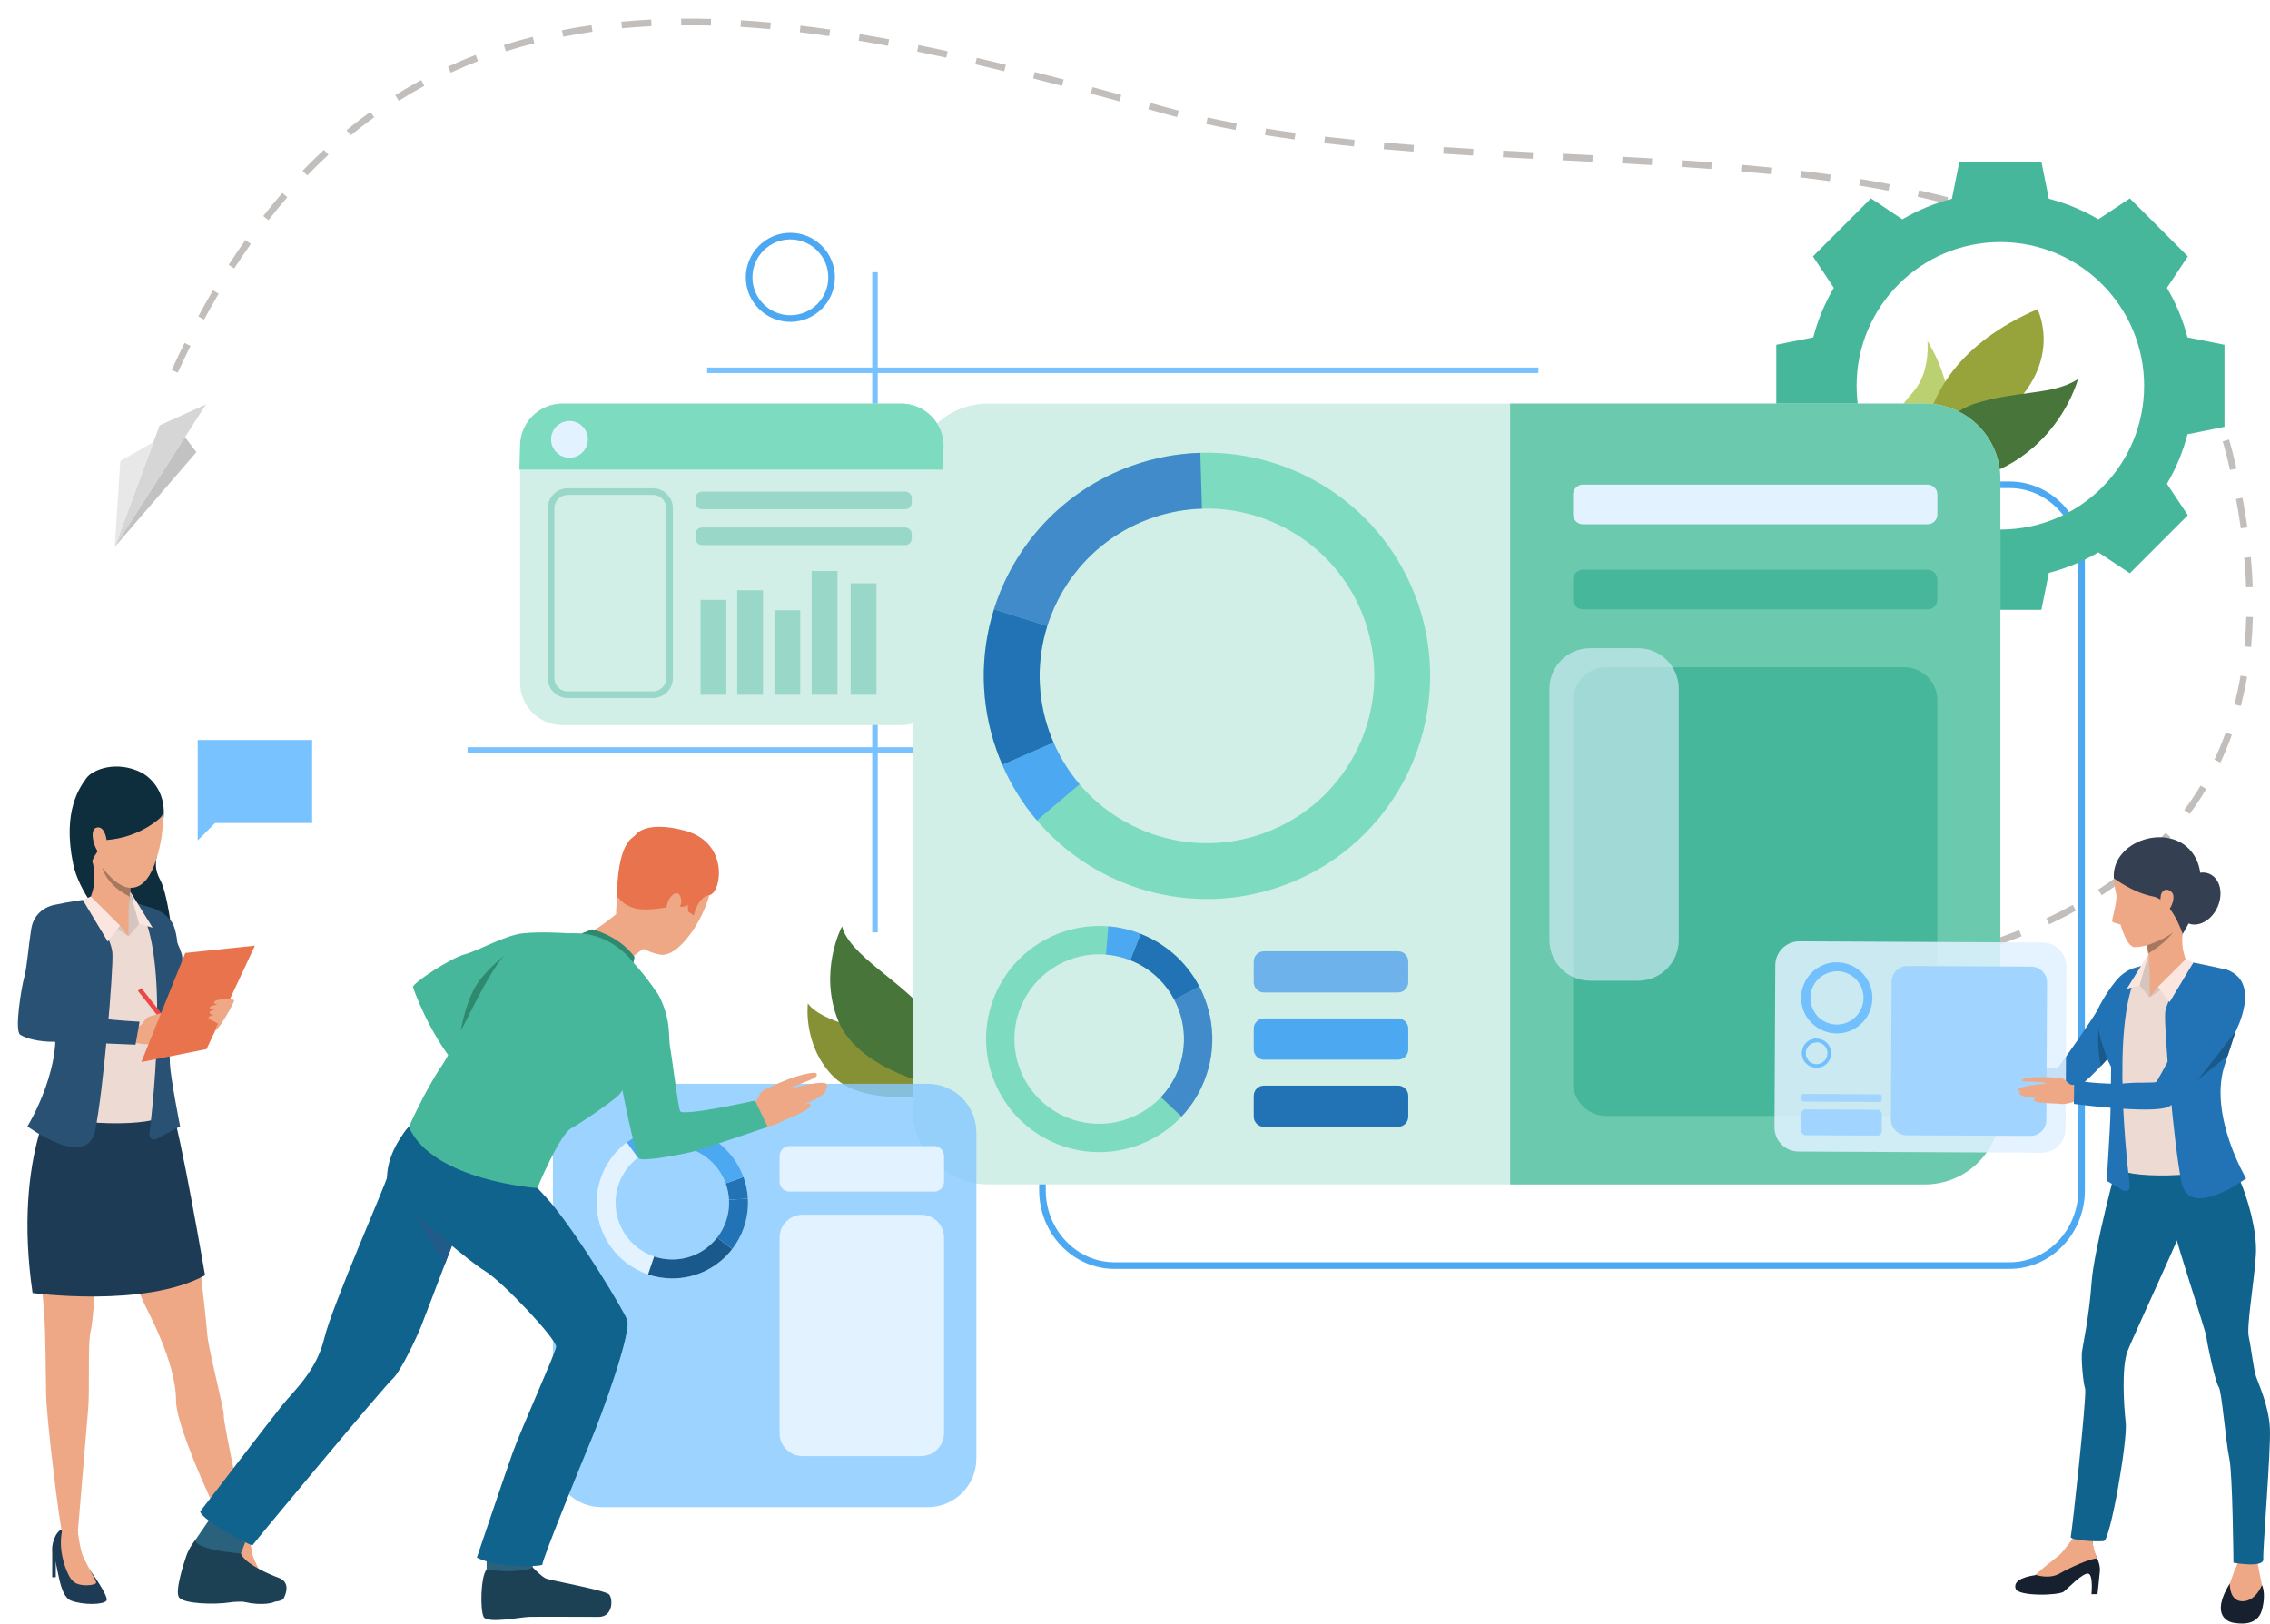 <?xml version="1.0" encoding="utf-8"?>
<!-- Generator: Adobe Illustrator 16.0.0, SVG Export Plug-In . SVG Version: 6.00 Build 0)  -->
<!DOCTYPE svg PUBLIC "-//W3C//DTD SVG 1.1//EN" "http://www.w3.org/Graphics/SVG/1.1/DTD/svg11.dtd">
<svg version="1.1" id="Слой_1" xmlns="http://www.w3.org/2000/svg" xmlns:xlink="http://www.w3.org/1999/xlink" x="0px" y="0px"
	 width="375.638px" height="268.733px" viewBox="0 0 375.638 268.733" enable-background="new 0 0 375.638 268.733"
	 xml:space="preserve">
<g>
	<g>
		<polygon fill="#78C2FF" points="51.654,122.491 32.716,122.491 32.716,136.218 32.716,139.109 35.607,136.218 51.654,136.218 		
			"/>
	</g>
	<g>
		<g>
			<g>
				<g>
					<path fill="#0E2D3D" d="M23.439,127.896c0,0,4.633,2.266,3.487,8.431c-1.146,6.165-1.652,6.996-0.371,9.404
						s2.793,12.685,1.64,14.633c-1.153,1.947-14.273-8.56-16.093-17.375c-1.819-8.815,1.153-12.736,2.204-14.196
						C15.357,127.332,19.349,125.82,23.439,127.896z"/>
				</g>
			</g>
		</g>
	</g>
	<g>
		<g>
			<path fill="#285173" d="M24.723,150.151c0,0,2.357,0.479,3.682,2.429c0.921,1.355,0.996,4.368,1.129,4.936
				s1.892,6.987,1.892,6.987l-4.912,3.292L24.723,150.151z"/>
		</g>
	</g>
	<g>
		<g>
			<path fill="#1D3B54" d="M42.871,259.934c0,0,3.206,4.315,2.766,4.999c-0.439,0.685-3.811,0.781-5.862,0
				c-2.052-0.781-2.101-5.839-3.029-8.012c-0.389-0.91,0.443-3.596,1.612-3.79c1.169-0.195,2.441,0.377,2.441,0.377
				S39.585,256.569,42.871,259.934z"/>
		</g>
	</g>
	<g>
		<g>
			<g>
				<path fill="#EEA886" d="M40.82,253.473c0,0,0.674,1.838,0.921,3.593c0.204,1.456,2.284,4.546,2.186,4.936
					c-0.098,0.392-2.736,0.745-3.811-0.262c-1.075-1.008-1.766-3.938-2.003-5.69c-0.221-1.633-0.499-2.439-0.499-2.439
					S39.793,252.399,40.82,253.473z"/>
			</g>
		</g>
	</g>
	<g>
		<g>
			<path fill="#1D3B54" d="M14.969,260.005c0,0,3.09,4.244,2.65,4.928c-0.439,0.685-3.811,0.781-5.862,0
				c-2.052-0.781-2.101-5.839-3.029-8.012c-0.389-0.91,0.443-3.596,1.612-3.79c1.169-0.195,2.541,0.418,2.541,0.418
				S11.684,256.641,14.969,260.005z"/>
		</g>
	</g>
	<g>
		<g>
			<g>
				<path fill="#EEA886" d="M12.88,253.549c0,0,0.244,2.004,0.635,3.42c0.391,1.418,2.491,4.643,2.394,5.032
					c-0.098,0.392-2.736,0.745-3.811-0.262c-1.075-1.008-1.905-3.926-2.003-5.69c-0.098-1.767,0.245-2.918,0.245-2.918
					S11.854,252.475,12.88,253.549z"/>
			</g>
		</g>
	</g>
	<g>
		<g>
			<g>
				<path fill="#EEA886" d="M28.321,183.293c0,0,2.751,12.796,3.382,16.018c0.632,3.223,2.401,18.826,2.59,21.479
					s2.871,12.651,2.744,13.599s3.975,19.983,3.975,19.983s-1.401,1.127-2.877,0.102c-0.759-0.527-8.998-17.821-8.998-22.56
					c0-6.549-4.843-15.098-5.468-16.563c-5.805-13.611-4.662-17.773-5.42-18.658c-0.758-0.884-0.824,0.547-1.266,2.505
					c-0.442,1.958-1.389,18.889-1.958,21.037s-0.127,9.413-0.443,13.077s-1.703,20.237-1.703,20.237s-1.074,1.684-2.581,0.044
					c-0.324-0.353-2.602-18.462-2.665-22.821c-0.063-4.358-0.13-10.37-0.252-12.256c-1.17-18.063-4.047-20.644,0.484-33.427
					C16.349,161.153,28.321,183.293,28.321,183.293z"/>
			</g>
		</g>
	</g>
	<g>
		<g>
			<path fill="#1D3B54" d="M9.849,179.717c0,0-7.836,10.968-4.462,34.298c0,0,18.587,2.528,28.545-2.925
				c0,0-4.118-24.055-5.61-27.797C26.83,179.549,9.849,179.717,9.849,179.717z"/>
		</g>
	</g>
	<g>
		<g>
			<polygon fill="#1D3B54" points="36.659,256.542 36.659,261.06 37.245,261.06 37.245,257.568 			"/>
		</g>
	</g>
	<g>
		<g>
			<polygon fill="#1D3B54" points="8.642,256.542 8.642,261.06 9.228,261.06 9.228,257.568 			"/>
		</g>
	</g>
	<g>
		<g>
			<path fill="#EDDAD3" d="M20.366,148.551c0,0,2.887,1.364,3.89,1.564s4.892,5.253,5.574,7.098s0,4.611-1.404,7.858
				c-1.403,3.248-0.08,4.331-0.722,7.579s-1.203,10.125-1.083,11.93s-16.219,2.146-19.948-1.144c0,0,3.748-5.613,4.229-6.415
				c0.481-0.803,0.081-5.173-0.361-6.295c-0.441-1.124-3.376-10.671-3.376-10.671s-2.402-7.333-0.232-9.018
				c1.885-1.465,7.021-1.985,7.943-2.307C15.798,148.41,18.481,148.27,20.366,148.551z"/>
		</g>
	</g>
	<g>
		<g>
			<path fill="#D6C5BE" d="M21.288,154.987l1.754-2.055l-1.523-5.408C21.519,147.524,21.007,150.536,21.288,154.987z"/>
		</g>
	</g>
	<g>
		<g>
			<path fill="#EEA886" d="M21.744,145.219c0,0-0.079,0.724-0.172,1.725c-0.041,0.443-0.085,0.942-0.126,1.456
				c-0.118,1.458-0.213,3.037-0.157,3.84c0,0-3,3.007-6.412-3.509c0,0,1.436-2.686,0.355-6.345
				C14.15,138.727,21.744,145.219,21.744,145.219z"/>
		</g>
	</g>
	<g>
		<g>
			<polygon fill="#EEA886" points="21.288,152.24 21.288,154.987 17.835,152.407 			"/>
		</g>
	</g>
	<g>
		<g>
			<polygon fill="#D6C5BE" points="21.288,154.987 19.854,153.212 15.026,148.4 13.464,149.905 			"/>
		</g>
	</g>
	<g>
		<g>
			<path fill="#285173" d="M14.355,148.86c0,0,4.052,6.15,4.246,8.856c0.194,2.706-1.506,22.954-2.867,29.462
				s-11.195-0.734-11.195-0.734s6.608-10.696,4.072-19.261s-3.458-11.989-3.458-11.989s0.873-4.77,3.966-5.439
				C11.83,149.166,14.355,148.86,14.355,148.86z"/>
		</g>
	</g>
	<g>
		<g>
			<path fill="#285173" d="M30.096,158.034c0,0,0.731,2.586-2.116,8.303c0,0,0.045,7.316,0.125,9.602
				c0.08,2.285,1.696,10.505,1.696,10.505l-3.891,2.071c-0.567,0.333-1.27-0.129-1.19-0.78c0.797-6.578,3.392-31.527-2.212-38.233
				l2.249,0.663C24.756,150.164,28.751,153.432,30.096,158.034z"/>
		</g>
	</g>
	<g>
		<g>
			<polygon fill="#FAE6DE" points="23.042,152.932 25.253,153.543 21.519,147.524 			"/>
		</g>
	</g>
	<g>
		<g>
			<polygon fill="#FAE6DE" points="19.854,153.212 17.835,155.859 13.689,148.949 15.026,148.4 			"/>
		</g>
	</g>
	<g>
		
			<rect x="25.381" y="162.755" transform="matrix(-0.784 0.62 -0.62 -0.784 149.554 282.185)" fill="#EB4747" width="0.731" height="8.645"/>
	</g>
	<g>
		<path fill="#EEA886" d="M22.446,169.927c0,0,0.512,0.009,0.849-0.245c0.582-0.438,0.792-1.519,1.818-1.439
			c1.026,0.078,1.503,3.299,1.246,3.908c-0.257,0.609-1.683,0.914-3.79,0.494C20.461,172.225,22.446,169.927,22.446,169.927z"/>
	</g>
	<g>
		<path fill="#EEA886" d="M24.761,168.264c0,0,1.476-0.503,3.18-0.871c1.495-0.323,3.281-0.429,3.455-0.17
			c0.193,0.289-1.456,0.538-2.921,0.954c-1.348,0.383-1.027,0.522-1.027,0.522s-0.089-0.044,1.451-0.188
			c1.655-0.154,3.36-0.151,3.528,0.18c0.082,0.161,0.024,0.27-0.572,0.421c0.358-0.017,0.409,0.076,0.422,0.221
			c0.071,0.745-2.343,1.339-3.302,1.574c0.738-0.177,1.294-0.23,1.029,0.27c-0.304,0.571-3.749,1.262-4.964,1.623
			C23.714,173.194,24.761,168.264,24.761,168.264z"/>
	</g>
	<g>
		<path fill="#285173" d="M9.69,149.864c-1.016-0.328-3.996,0.729-4.5,3.784c-0.504,3.056-0.706,6.448-1.176,8.094
			s-1.668,8.937-0.661,9.541c1.008,0.604,2.916,1.157,5.592,1.157c2.764,0,13.479,0.48,13.479,0.48l0.672-3.807
			c0,0-4.07-0.21-6.179-0.529c-1.877-0.285-4.479-1.084-7.542-1.42c0,0,0.649-4.517,1.12-5.792
			C10.967,160.096,14.257,151.341,9.69,149.864z"/>
	</g>
	<g>
		<polygon fill="#EEA886" points="29.289,169.407 29.792,170.631 28.716,169.861 		"/>
	</g>
	<g>
		<g>
			<polygon fill="#E8734D" points="23.386,175.792 34.18,173.651 42.185,156.522 30.664,157.732 			"/>
		</g>
	</g>
	<g>
		<g>
			<g>
				<path fill="#EEA886" d="M35.525,170.745c0,0,0.592-0.55,1.119-1.319c0.527-0.77,2.252-3.706,2.094-3.89
					c-0.158-0.185-2.718-0.247-3.183,0.171c-0.464,0.417,0.457,0.582,0.457,0.582s-1.4,0.144-1.3,0.539
					c0.1,0.396,0.943,0.286,0.943,0.286s-1.127,0.216-0.957,0.563c0.171,0.348,0.713,0.343,0.713,0.343s-0.999,0.126-0.875,0.505
					s1.703,0.736,1.492,1.052C35.818,169.89,35.525,170.745,35.525,170.745z"/>
			</g>
		</g>
	</g>
	<g>
		<g>
			<g>
				<g>
					<path fill="#EEA987" d="M22.767,128.579c0,0,6.727,2.114,3.075,13.723c-3.652,11.609-12.838-1.346-11.877-8.418
						S22.767,128.579,22.767,128.579z"/>
				</g>
			</g>
		</g>
	</g>
	<g>
		<g>
			<g>
				<g>
					<path fill="#0E2D3D" d="M26.53,135.353c0,0-3.342,3.28-8.937,3.69c0,0-2.149,2.521-2.314,3.51c0,0-4.991-8.507,1.144-13.606
						C22.558,123.847,28.785,133.251,26.53,135.353z"/>
				</g>
			</g>
		</g>
	</g>
	<g>
		<g>
			<g>
				<g>
					<path fill="#EEA987" d="M17.661,139.273c-0.043-0.845-0.563-2.768-1.819-2.229c-1.256,0.539,0.077,4.454,0.91,4.213
						C16.751,141.257,17.763,141.272,17.661,139.273z"/>
				</g>
			</g>
		</g>
	</g>
	<g>
		<path fill="#A77860" d="M21.572,146.944c-0.041,0.443-0.085,0.942-0.126,1.456h-0.001c-3.889-1.92-4.485-4.689-4.502-4.775
			C19.713,147.205,21.572,146.944,21.572,146.944z"/>
	</g>
	<g>
		<g>
			<path fill="#869135" d="M133.684,166.075c0,0-0.872,6.721,3.985,11.882c4.856,5.161,15.806,3.32,15.806,3.32
				s-1.811-6.1-5.781-8.612C143.724,170.151,135.925,169.286,133.684,166.075z"/>
		</g>
	</g>
	<g>
		<g>
			<path fill="#48753A" d="M139.333,153.329c0,0-4.003,7.536-0.564,15.77s17.161,10.913,17.161,10.913s0.566-7.992-3-12.712
				C149.363,162.58,140.553,158.106,139.333,153.329z"/>
		</g>
	</g>
	<g>
		<g>
			<path fill="#BBD070" d="M318.943,56.446c0,0,6.805,10.324,1.063,15.807s-6.417-0.64-6.417-0.64s-3.071,0.202,3.034-6.784
				C319.501,61.537,318.943,56.446,318.943,56.446z"/>
		</g>
		<g>
			<path fill="#97A43C" d="M337.162,51.177c0,0,4.854,9.376-6.57,18.163c-11.423,8.787-11.368,14.84-11.368,14.84
				S311.181,62.448,337.162,51.177z"/>
		</g>
		<g>
			<path fill="#48753A" d="M317.759,80.182c-4.342-0.121,2.018-11.146,9.088-13.383c7.07-2.238,12.718-1.308,17.021-4.043
				C343.868,62.755,339.138,80.777,317.759,80.182z"/>
		</g>
	</g>
	<g>
		<rect x="144.336" y="45.055" fill="#78C2FF" width="0.913" height="109.278"/>
	</g>
	<g>
		<rect x="77.37" y="123.684" fill="#78C2FF" width="75.442" height="0.914"/>
	</g>
	<g>
		<path fill="#4DA8F2" d="M332.538,210.028H184.425c-6.875,0-12.469-5.844-12.469-13.027V92.718c0-7.182,5.594-13.025,12.469-13.025
			h148.113c6.876,0,12.469,5.843,12.469,13.025V197C345.006,204.184,339.414,210.028,332.538,210.028z M184.425,80.789
			c-6.271,0-11.373,5.352-11.373,11.929V197c0,6.578,5.102,11.931,11.373,11.931h148.113c6.271,0,11.373-5.353,11.373-11.931V92.718
			c0-6.578-5.103-11.929-11.373-11.929H184.425z"/>
	</g>
	<g>
		<path fill="#C2BEBC" d="M282.131,163.61c-0.374,0-0.743-0.002-1.11-0.004l0.006-1.096c1.613,0.009,3.295-0.002,4.926-0.033
			l0.021,1.096C284.705,163.597,283.411,163.61,282.131,163.61z M276.074,163.519c-1.653-0.049-3.317-0.118-4.943-0.208l0.06-1.094
			c1.617,0.088,3.271,0.158,4.917,0.207L276.074,163.519z M290.926,163.416l-0.049-1.095c1.648-0.074,3.303-0.17,4.917-0.285
			l0.079,1.094C294.249,163.245,292.584,163.341,290.926,163.416z M266.192,162.977c-3.102-0.254-4.922-0.492-4.939-0.495
			l0.143-1.087c0.019,0.002,1.815,0.238,4.887,0.489L266.192,162.977z M300.811,162.707l-0.109-1.091
			c1.644-0.165,3.289-0.354,4.89-0.564l0.143,1.087C304.123,162.35,302.465,162.541,300.811,162.707z M310.637,161.416l-0.178-1.081
			c1.634-0.27,3.261-0.566,4.839-0.884l0.216,1.074C313.924,160.845,312.284,161.145,310.637,161.416z M320.347,159.455
			l-0.258-1.065c1.609-0.39,3.207-0.813,4.746-1.256l0.304,1.053C323.584,158.634,321.973,159.061,320.347,159.455z
			 M329.875,156.701l-0.354-1.037c1.569-0.535,3.119-1.107,4.606-1.703l0.408,1.018
			C333.031,155.581,331.462,156.161,329.875,156.701z M339.096,152.999l-0.466-0.992c1.498-0.705,2.968-1.454,4.368-2.227
			l0.529,0.959C342.107,151.524,340.616,152.284,339.096,152.999z M347.796,148.18l-0.598-0.919c1.382-0.899,2.725-1.849,3.99-2.824
			l0.668,0.869C350.569,146.298,349.203,147.265,347.796,148.18z M355.664,142.108l-0.741-0.808c1.205-1.105,2.36-2.269,3.437-3.457
			l0.813,0.736C358.073,139.792,356.893,140.979,355.664,142.108z M362.329,134.734l-0.881-0.653c0.966-1.3,1.875-2.661,2.704-4.046
			l0.941,0.563C364.245,132.014,363.315,133.405,362.329,134.734z M367.433,126.208l-0.991-0.468
			c0.685-1.451,1.311-2.964,1.862-4.497l1.031,0.371C368.773,123.181,368.132,124.726,367.433,126.208z M370.802,116.868
			l-1.061-0.277c0.402-1.544,0.749-3.147,1.028-4.764l1.081,0.187C371.565,113.661,371.213,115.294,370.802,116.868z
			 M372.508,107.094l-1.091-0.104c0.151-1.587,0.251-3.229,0.294-4.88l1.097,0.029C372.763,103.815,372.663,105.482,372.508,107.094
			z M371.688,97.211c-0.057-1.595-0.161-3.241-0.311-4.893l1.092-0.099c0.152,1.671,0.258,3.338,0.313,4.953L371.688,97.211z
			 M370.811,87.446c-0.222-1.583-0.489-3.213-0.793-4.844l1.077-0.201c0.307,1.646,0.577,3.292,0.802,4.892L370.811,87.446z
			 M369.022,77.793c-0.135-0.591-0.275-1.19-0.419-1.782c-0.242-1.001-0.508-1.996-0.79-2.957l1.052-0.309
			c0.287,0.978,0.558,1.99,0.804,3.007c0.145,0.597,0.287,1.202,0.422,1.797L369.022,77.793z M366.255,68.442
			c-0.588-1.526-1.242-3.025-1.947-4.455l0.983-0.484c0.719,1.459,1.388,2.989,1.986,4.545L366.255,68.442z M29.413,61.692
			l-0.997-0.455c0.69-1.514,1.405-3.018,2.124-4.469l0.982,0.487C30.808,58.695,30.099,60.188,29.413,61.692z M361.957,59.736
			c-0.851-1.376-1.778-2.722-2.755-3.999l0.87-0.666c1,1.306,1.947,2.682,2.817,4.089L361.957,59.736z M33.776,52.892l-0.965-0.521
			c0.79-1.466,1.607-2.917,2.429-4.313l0.945,0.556C35.371,49.999,34.56,51.438,33.776,52.892z M356.059,52.032
			c-1.094-1.167-2.268-2.304-3.489-3.377l0.724-0.823c1.248,1.097,2.447,2.258,3.565,3.451L356.059,52.032z M348.77,45.611
			c-1.285-0.938-2.65-1.849-4.057-2.706l0.57-0.936c1.433,0.874,2.822,1.801,4.133,2.756L348.77,45.611z M38.759,44.435
			l-0.921-0.594c0.901-1.399,1.834-2.78,2.772-4.105l0.895,0.634C40.576,41.681,39.652,43.049,38.759,44.435z M340.449,40.523
			c-1.413-0.723-2.901-1.423-4.426-2.082l0.434-1.006c1.546,0.667,3.058,1.378,4.492,2.112L340.449,40.523z M331.47,36.633
			c-1.493-0.545-3.057-1.071-4.648-1.564l0.324-1.047c1.608,0.498,3.189,1.03,4.7,1.582L331.47,36.633z M44.431,36.435l-0.864-0.675
			c1.024-1.31,2.083-2.598,3.149-3.828l0.829,0.718C46.491,33.866,45.443,35.14,44.431,36.435z M322.101,33.721
			c-1.537-0.404-3.144-0.794-4.775-1.16l0.239-1.07c1.646,0.368,3.265,0.761,4.815,1.169L322.101,33.721z M312.51,31.567
			c-1.563-0.298-3.195-0.584-4.847-0.852l0.176-1.083c1.661,0.27,3.303,0.558,4.875,0.857L312.51,31.567z M302.794,29.985
			c-1.574-0.217-3.218-0.427-4.886-0.624l0.128-1.089c1.675,0.197,3.326,0.408,4.907,0.626L302.794,29.985z M50.85,29.034
			l-0.789-0.761c1.154-1.195,2.346-2.362,3.544-3.47l0.744,0.806C53.167,26.701,51.989,27.854,50.85,29.034z M293.01,28.828
			c-1.577-0.159-3.228-0.313-4.908-0.459l0.096-1.092c1.685,0.146,3.341,0.301,4.922,0.46L293.01,28.828z M283.187,27.972
			c-1.563-0.117-3.218-0.234-4.919-0.346l0.071-1.094c1.704,0.112,3.363,0.229,4.931,0.347L283.187,27.972z M273.344,27.32
			c-1.634-0.097-3.272-0.188-4.914-0.277l0.06-1.095c1.643,0.089,3.283,0.181,4.918,0.278L273.344,27.32z M263.507,26.785
			c-1.564-0.08-3.13-0.159-4.696-0.238l-0.234-0.012l0.055-1.095l0.234,0.012c1.566,0.079,3.133,0.158,4.697,0.238L263.507,26.785z
			 M253.637,26.285c-1.65-0.084-3.3-0.171-4.946-0.26l0.059-1.095c1.646,0.089,3.294,0.175,4.943,0.26L253.637,26.285z
			 M243.759,25.747c-1.739-0.103-3.352-0.203-4.932-0.307l0.071-1.094c1.578,0.104,3.189,0.205,4.924,0.307L243.759,25.747z
			 M233.898,25.093c-1.692-0.127-3.351-0.261-4.928-0.397l0.095-1.092c1.573,0.136,3.226,0.269,4.915,0.396L233.898,25.093z
			 M224.048,24.237c-1.679-0.168-3.333-0.348-4.917-0.533l0.128-1.089c1.579,0.185,3.227,0.364,4.897,0.531L224.048,24.237z
			 M214.223,23.083c-1.669-0.229-3.316-0.473-4.894-0.726l0.173-1.083c1.57,0.251,3.208,0.494,4.87,0.722L214.223,23.083z
			 M58.043,22.394l-0.694-0.848c1.28-1.048,2.604-2.065,3.935-3.023l0.641,0.89C60.612,20.357,59.306,21.36,58.043,22.394z
			 M204.453,21.511c-1.653-0.31-3.285-0.642-4.853-0.986l0.235-1.071c1.556,0.342,3.177,0.671,4.818,0.979L204.453,21.511z
			 M194.782,19.379c-0.717-0.184-1.437-0.376-2.139-0.57l-2.627-0.725l0.291-1.057l2.628,0.725c0.696,0.192,1.41,0.382,2.121,0.565
			L194.782,19.379z M185.259,16.779c-1.583-0.432-3.17-0.863-4.759-1.291l0.285-1.059c1.591,0.428,3.179,0.859,4.763,1.292
			L185.259,16.779z M65.985,16.682l-0.582-0.929c1.397-0.876,2.84-1.717,4.288-2.5l0.521,0.964
			C68.785,14.988,67.362,15.818,65.985,16.682z M175.734,14.221c-1.642-0.432-3.248-0.847-4.772-1.236l0.271-1.062
			c1.527,0.389,3.136,0.806,4.78,1.238L175.734,14.221z M74.59,12.028l-0.458-0.996c1.49-0.687,3.028-1.336,4.572-1.933l0.395,1.023
			C77.576,10.71,76.059,11.352,74.59,12.028z M166.181,11.79c-1.63-0.399-3.243-0.785-4.792-1.146l0.249-1.068
			c1.554,0.362,3.17,0.749,4.804,1.149L166.181,11.79z M156.583,9.555c-1.631-0.358-3.252-0.702-4.818-1.021l0.219-1.074
			c1.571,0.32,3.198,0.665,4.834,1.024L156.583,9.555z M83.715,8.501l-0.332-1.045c1.556-0.494,3.162-0.952,4.771-1.361l0.27,1.063
			C86.835,7.562,85.251,8.014,83.715,8.501z M146.931,7.591c-1.637-0.305-3.269-0.592-4.849-0.854l0.18-1.082
			c1.587,0.264,3.225,0.552,4.869,0.858L146.931,7.591z M93.207,6.083l-0.211-1.076c1.597-0.313,3.244-0.592,4.894-0.828
			l0.155,1.085C96.414,5.498,94.786,5.773,93.207,6.083z M137.219,5.983c-1.646-0.236-3.288-0.452-4.878-0.641l0.129-1.089
			c1.6,0.19,3.25,0.407,4.905,0.645L137.219,5.983z M127.449,4.828c-1.652-0.15-3.302-0.276-4.903-0.374l0.066-1.094
			c1.612,0.098,3.272,0.225,4.936,0.376L127.449,4.828z M102.921,4.688l-0.103-1.091c1.614-0.152,3.277-0.272,4.943-0.355
			l0.055,1.095C106.166,4.418,104.519,4.537,102.921,4.688z M117.636,4.236c-1.236-0.034-2.476-0.051-3.683-0.051
			c-0.41,0-0.82,0.002-1.229,0.006l-0.01-1.096c0.412-0.004,0.826-0.006,1.239-0.006c1.218,0,2.467,0.017,3.713,0.051L117.636,4.236
			z"/>
	</g>
	<g>
		<path fill="#47B79B" d="M361.983,55.839c-0.753-2.914-1.907-5.666-3.399-8.195l3.46-5.205l-4.8-4.801l-4.801-4.801l-5.205,3.46
			c-2.53-1.492-5.281-2.646-8.195-3.399l-1.232-6.122h-6.79h-6.789l-1.232,6.122c-2.913,0.753-5.666,1.908-8.195,3.399l-5.204-3.46
			l-4.801,4.801l-4.801,4.801l3.46,5.205c-1.491,2.53-2.646,5.282-3.399,8.195l-6.122,1.232v6.79v6.79l6.122,1.232
			c0.753,2.914,1.908,5.666,3.399,8.195l-3.46,5.205l4.801,4.801l4.801,4.801l5.204-3.46c2.529,1.491,5.282,2.646,8.195,3.399
			l1.232,6.122h6.789h6.79l1.232-6.122c2.914-0.752,5.665-1.908,8.195-3.399l5.205,3.46l4.801-4.801l4.8-4.801l-3.46-5.205
			c1.492-2.529,2.646-5.281,3.399-8.195l6.122-1.232v-6.79v-6.79L361.983,55.839z M331.02,87.651
			c-13.139,0-23.79-10.651-23.79-23.791c0-13.14,10.651-23.791,23.79-23.791c13.141,0,23.791,10.651,23.791,23.791
			C354.811,77,344.161,87.651,331.02,87.651z"/>
	</g>
	<g>
		<path fill="#D1EEE7" d="M331.02,79.28v104.282c0,6.892-5.587,12.479-12.479,12.479H163.492c-6.892,0-12.479-5.588-12.479-12.479
			V79.28c0-6.892,5.587-12.478,12.479-12.478h155.049C325.433,66.802,331.02,72.388,331.02,79.28z"/>
	</g>
	<g>
		<g>
			<path fill="#7DDBC0" d="M234.497,99.438c-5.528-15.458-20.302-24.953-35.872-24.484c-3.77,0.113-7.585,0.811-11.331,2.149
				c-11.341,4.057-19.474,13.091-22.815,23.763c-2.316,7.396-2.331,15.58,0.481,23.441c0.279,0.781,0.583,1.551,0.909,2.302
				c1.479,3.405,3.419,6.485,5.724,9.192c9.662,11.36,25.696,16.161,40.57,10.842C231.366,139.774,241.365,118.641,234.497,99.438z
				 M209.051,137.94c-11.151,3.989-23.172,0.389-30.417-8.127c-1.727-2.03-3.183-4.339-4.29-6.893
				c-0.245-0.563-0.473-1.14-0.683-1.726c-2.108-5.893-2.096-12.029-0.36-17.573c2.505-8.003,8.602-14.776,17.105-17.816
				c2.807-1.004,5.668-1.526,8.494-1.613c11.673-0.353,22.751,6.767,26.896,18.357C230.945,116.946,223.448,132.791,209.051,137.94z
				"/>
		</g>
		<g>
			<path fill="#428BCA" d="M173.301,103.621l-8.822-2.755c3.341-10.672,11.474-19.707,22.815-23.763
				c3.745-1.339,7.561-2.036,11.331-2.149l0.275,9.238c-2.826,0.086-5.688,0.609-8.494,1.613
				C181.902,88.845,175.806,95.618,173.301,103.621z"/>
		</g>
		<g>
			<path fill="#2273B5" d="M174.344,122.92l-8.475,3.688c-0.326-0.751-0.63-1.521-0.909-2.302
				c-2.812-7.861-2.797-16.044-0.481-23.441l8.822,2.755c-1.736,5.544-1.748,11.68,0.36,17.573
				C173.871,121.781,174.099,122.357,174.344,122.92z"/>
		</g>
		<g>
			<path fill="#4DA8F2" d="M171.593,135.801c-2.305-2.707-4.245-5.787-5.724-9.192l8.475-3.688c1.107,2.553,2.563,4.863,4.29,6.893
				L171.593,135.801z"/>
		</g>
	</g>
	<g>
		<g>
			<path fill="#7DDBC0" d="M173.891,188.9c7.521,3.558,16.217,1.667,21.628-4.081c1.31-1.392,2.428-3.009,3.291-4.83
				c2.609-5.518,2.287-11.67-0.341-16.691c-1.82-3.479-4.748-6.418-8.572-8.227c-0.38-0.181-0.765-0.348-1.15-0.5
				c-1.75-0.689-3.549-1.098-5.345-1.242c-7.533-0.608-14.999,3.416-18.423,10.652C160.559,173.324,164.549,184.479,173.891,188.9z
				 M169.212,165.985c2.567-5.426,8.164-8.443,13.812-7.987c1.346,0.108,2.696,0.413,4.007,0.933
				c0.29,0.113,0.578,0.238,0.863,0.373c2.867,1.356,5.062,3.56,6.426,6.169c1.97,3.765,2.213,8.377,0.255,12.513
				c-0.646,1.366-1.484,2.579-2.466,3.623c-4.057,4.309-10.578,5.728-16.216,3.06C168.89,181.353,165.899,172.989,169.212,165.985z"
				/>
		</g>
		<g>
			<path fill="#428BCA" d="M194.321,165.472l4.148-2.175c2.628,5.021,2.95,11.174,0.341,16.691c-0.862,1.821-1.98,3.438-3.291,4.83
				l-3.409-3.211c0.982-1.044,1.82-2.257,2.466-3.623C196.534,173.849,196.292,169.237,194.321,165.472z"/>
		</g>
		<g>
			<path fill="#2273B5" d="M187.032,158.93l1.715-4.359c0.386,0.152,0.771,0.319,1.15,0.5c3.824,1.809,6.751,4.747,8.572,8.227
				l-4.148,2.175c-1.365-2.609-3.559-4.813-6.426-6.169C187.609,159.168,187.321,159.043,187.032,158.93z"/>
		</g>
		<g>
			<path fill="#4DA8F2" d="M183.402,153.329c1.796,0.145,3.595,0.553,5.345,1.242l-1.715,4.359c-1.312-0.52-2.661-0.824-4.007-0.933
				L183.402,153.329z"/>
		</g>
	</g>
	<g>
		<path fill="#6BC9AE" d="M331.02,79.28v104.282c0,6.892-5.587,12.479-12.479,12.479h-68.646V66.802h68.646
			C325.433,66.802,331.02,72.388,331.02,79.28z"/>
	</g>
	<g>
		<path fill="#E3F2FF" d="M318.968,86.78h-57.02c-0.898,0-1.628-0.729-1.628-1.627V81.84c0-0.899,0.729-1.628,1.628-1.628h57.02
			c0.899,0,1.628,0.729,1.628,1.628v3.312C320.596,86.051,319.868,86.78,318.968,86.78z"/>
	</g>
	<g>
		<path fill="#47B79B" d="M318.968,100.866h-57.02c-0.898,0-1.628-0.729-1.628-1.628v-3.312c0-0.899,0.729-1.627,1.628-1.627h57.02
			c0.899,0,1.628,0.729,1.628,1.627v3.312C320.596,100.137,319.868,100.866,318.968,100.866z"/>
	</g>
	<g>
		<path fill="#47B79B" d="M315.123,184.713h-49.328c-3.023,0-5.474-2.45-5.474-5.474v-63.313c0-3.023,2.45-5.474,5.474-5.474h49.328
			c3.022,0,5.474,2.451,5.474,5.474v63.313C320.596,182.263,318.145,184.713,315.123,184.713z"/>
	</g>
	<g opacity="0.58">
		<path fill="#E0F1FF" d="M271.074,162.333h-7.946c-3.717,0-6.729-3.013-6.729-6.729v-41.581c0-3.716,3.013-6.729,6.729-6.729h7.946
			c3.716,0,6.729,3.012,6.729,6.729v41.581C277.802,159.32,274.79,162.333,271.074,162.333z"/>
	</g>
	<g>
		<rect x="117.013" y="60.832" fill="#78C2FF" width="137.56" height="0.914"/>
	</g>
	<g>
		<path fill="#4DA8F2" d="M130.789,53.277c-4.066,0-7.374-3.308-7.374-7.373c0-4.066,3.308-7.374,7.374-7.374
			c4.065,0,7.373,3.308,7.373,7.374C138.162,49.97,134.854,53.277,130.789,53.277z M130.789,39.627
			c-3.461,0-6.277,2.815-6.277,6.277c0,3.461,2.816,6.277,6.277,6.277c3.461,0,6.277-2.816,6.277-6.277
			C137.066,42.443,134.25,39.627,130.789,39.627z"/>
	</g>
	<g>
		<g>
			<path fill="#EEA886" d="M111.028,137.297c0,0,6.887,1.23,6.948,7.063c0.061,5.833-5.275,14.28-8.744,13.655
				c-3.468-0.625-7.413-3.704-7.279-7.252s1.117-8.209,2.716-10.768C106.269,137.436,109.104,137.17,111.028,137.297z"/>
		</g>
	</g>
	<g>
		<g>
			<path fill="#E8734D" d="M102.194,148.061c0,0,0.013,1.19,2.382,2.133c2.369,0.943,6.721-0.377,7.813-0.158
				s1.416-0.309,1.416-0.309l0.077,1.164l0.926,0.629c0,0,0.649-3.099,2.595-3.368c1.945-0.27,3.567-9.165-4.824-10.848
				c0,0-6.211-1.688-7.814,1.465S101.894,145.841,102.194,148.061z"/>
		</g>
	</g>
	<g opacity="0.82">
		<path fill="#87C9FF" d="M153.517,249.471H99.551c-4.448,0-8.055-3.606-8.055-8.054v-53.966c0-4.448,3.606-8.055,8.055-8.055
			h53.965c4.448,0,8.054,3.606,8.054,8.055v53.966C161.571,245.865,157.965,249.471,153.517,249.471z"/>
	</g>
	<g>
		<path fill="#D1EEE7" d="M156.142,73.822v39.182c0,3.877-3.143,7.02-7.02,7.02H93.086c-3.877,0-7.02-3.143-7.02-7.02V73.822
			c0-3.877,3.143-7.02,7.02-7.02h56.036C152.999,66.802,156.142,69.945,156.142,73.822z"/>
	</g>
	<g>
		<path fill="#E3F2FF" d="M154.574,197.235h-23.927c-0.909,0-1.646-0.737-1.646-1.646v-4.245c0-0.909,0.737-1.646,1.646-1.646
			h23.927c0.909,0,1.646,0.737,1.646,1.646v4.245C156.22,196.498,155.483,197.235,154.574,197.235z"/>
	</g>
	<g>
		<path fill="#E3F2FF" d="M152.43,241.016h-19.639c-2.093,0-3.79-1.697-3.79-3.79v-32.37c0-2.093,1.697-3.79,3.79-3.79h19.639
			c2.093,0,3.791,1.697,3.791,3.79v32.37C156.22,239.319,154.523,241.016,152.43,241.016z"/>
	</g>
	<g>
		<g>
			<path fill="#E3F2FF" d="M107.242,210.95c1.21,0.41,2.506,0.64,3.855,0.657c4.084,0.053,7.738-1.856,10.063-4.853
				c1.611-2.077,2.584-4.676,2.619-7.507c0.004-0.282-0.002-0.563-0.016-0.839c-0.067-1.258-0.32-2.466-0.732-3.6
				c-1.727-4.753-6.254-8.175-11.61-8.245c-2.887-0.037-5.556,0.904-7.695,2.519c-2.988,2.253-4.938,5.813-4.989,9.843
				C98.665,204.492,102.237,209.256,107.242,210.95z M101.869,198.965c0.039-3,1.481-5.653,3.694-7.343
				c1.612-1.231,3.631-1.952,5.816-1.925c4.016,0.051,7.41,2.617,8.706,6.183l0.002,0.005c0.308,0.848,0.497,1.752,0.547,2.693
				c0.011,0.207,0.014,0.417,0.012,0.629c-0.027,2.122-0.758,4.069-1.964,5.627c-1.743,2.247-4.481,3.68-7.543,3.639
				c-1.012-0.013-1.983-0.185-2.892-0.492C104.495,206.713,101.816,203.141,101.869,198.965z"/>
		</g>
		<g>
			<path fill="#1A598C" d="M118.681,204.834l2.478,1.92c-2.324,2.996-5.978,4.905-10.062,4.854
				c-1.349-0.019-2.644-0.248-3.855-0.657l1.005-2.97c0.908,0.308,1.879,0.479,2.891,0.492
				C114.199,208.513,116.938,207.082,118.681,204.834z"/>
		</g>
		<g>
			<path fill="#2273B5" d="M120.632,198.578l3.13-0.17c0.015,0.277,0.02,0.558,0.017,0.84c-0.037,2.83-1.009,5.43-2.62,7.507
				l-2.478-1.92c1.208-1.557,1.937-3.506,1.964-5.627C120.648,198.996,120.644,198.786,120.632,198.578z"/>
		</g>
		<g>
			<path fill="#2273B5" d="M120.633,198.579c-0.051-0.941-0.24-1.846-0.547-2.693l-0.002-0.005l2.946-1.071
				c0.412,1.134,0.666,2.342,0.732,3.6L120.633,198.579z"/>
		</g>
		<g>
			<path fill="#4DA8F2" d="M103.725,189.083c2.139-1.614,4.808-2.556,7.695-2.519c5.356,0.07,9.883,3.492,11.61,8.245l-2.944,1.076
				l-0.002-0.005c-1.295-3.565-4.689-6.132-8.706-6.183c-2.185-0.027-4.204,0.693-5.816,1.925L103.725,189.083z"/>
		</g>
	</g>
	<g>
		<g>
			<polygon fill="#D6D6D6" points="18.991,90.516 34.085,66.933 26.418,70.409 			"/>
		</g>
		<g>
			<polygon fill="#E8E8E8" points="18.991,90.516 19.912,76.303 25.396,73.177 			"/>
		</g>
		<g>
			<polygon fill="#C2C2C2" points="30.614,72.356 32.499,74.84 18.991,90.516 			"/>
		</g>
	</g>
	<g>
		<path fill="#EEA886" d="M123.861,182.995c0,0,0.675-0.088,1.068-0.488c0.678-0.691,0.741-2.152,2.106-2.251
			c1.365-0.099,2.625,4.041,2.407,4.893c-0.218,0.851-2.032,1.533-4.885,1.396C121.705,186.406,123.861,182.995,123.861,182.995z"/>
	</g>
	<g>
		<path fill="#EEA886" d="M126.578,180.353c0,0,1.841-0.951,4.008-1.771c1.901-0.719,4.252-1.23,4.507-0.903
			c0.567,0.727-1.65,1.238-3.493,2.073c-1.697,0.769-1.405,0.646-1.405,0.646s-0.125-0.042,1.87-0.533
			c2.146-0.529,4.387-0.86,4.673-0.459c0.139,0.195,0.39,0.877-0.511,0.849c0.468-0.092,0.395-0.163,0.441,0.023
			c0.24,0.966-2.817,2.222-4.031,2.72c0.935-0.377,1.656-0.558,1.405,0.151c-0.287,0.812-4.679,2.398-6.206,3.112
			C126.171,187.04,126.578,180.353,126.578,180.353z"/>
	</g>
	<g>
		<path fill="#47B79B" d="M93.961,154.472c0,0-4.304-0.312-7.341,0c-3.037,0.311-7.234,2.796-9.774,3.514s-8.669,4.837-8.504,5.4
			s2.54,7.267,6.93,12.712C79.03,180.758,93.961,154.472,93.961,154.472z"/>
	</g>
	<g>
		<path fill="#2E896F" d="M84.675,157.173c0,0-4.64,3.435-6.255,6.583c-1.615,3.147-2.166,6.896-2.166,6.896L84.675,157.173z"/>
	</g>
	<g>
		<path fill="#1C4154" d="M88.19,259.464c0,0,1.326,1.408,2.092,1.781s9.918,1.947,10.54,2.691c0.621,0.746,0.621,3.687-1.74,3.687
			c-2.36,0-10.229-0.042-11.555,0c-1.325,0.041-6.923,1.16-7.5,0c-0.576-1.159-0.523-6.571,0.5-7.868
			C81.552,258.458,88.19,259.464,88.19,259.464z"/>
	</g>
	<g>
		<path fill="#2A617D" d="M87.909,257.821l0.282,1.644c0,0-2.443,1.118-7.662,0.291v-1.699L87.909,257.821z"/>
	</g>
	<g>
		<path fill="#1C4154" d="M32.325,254.91c0,0-1.025,1.19-1.532,2.733c-0.324,0.987-1.864,5.592-1.201,6.709
			c0.663,1.119,5.881,1.284,8.49,0.87c2.609-0.414,8.283,0.455,8.863-0.662c0.58-1.118,0.911-2.75-0.787-3.384
			s-5.591-2.291-6.295-4.03S32.325,254.91,32.325,254.91z"/>
	</g>
	<g>
		<path fill="#2A617D" d="M40.586,255.283l-0.724,1.863c0,0-7.476-0.561-7.538-2.236l2.361-3.438L40.586,255.283z"/>
	</g>
	<g>
		<g>
			<g>
				<path fill="#EEA886" d="M101.964,151.298c0,0-4.167,3.539-5.353,3.25c-1.186-0.289,4.086,7.486,4.086,7.486
					s5.02-4.941,6.151-5.091C107.98,156.793,101.964,151.298,101.964,151.298z"/>
			</g>
		</g>
	</g>
	<g>
		<path fill="#47B79B" d="M102.247,165.274c-1.418,0.857-1.657,1.133-1.491,5.191c0.166,4.059,1.85,7.33,1.974,8.448
			c0.125,1.118,2.378,12.21,3,12.831c0.621,0.621,8.046-0.826,9.548-1.291c2.248-0.697,11.762-3.919,11.762-3.919l-2.093-4.364
			c0,0-12.01,2.679-12.397,1.74c-0.386-0.938-1.327-8.822-1.658-10.534c-0.331-1.712,0.246-4.402-1.799-8.463
			C107.262,161.278,102.247,165.274,102.247,165.274z"/>
	</g>
	<g>
		<path fill="#10638C" d="M88.165,195.81c0,0,2.545,2.708,3.258,3.589c4.876,6.025,11.513,17.091,12.341,19.023
			c0.829,1.932-4.103,15.601-6.129,20.375c-1.063,2.505-8.09,19.756-7.869,20.143c0.221,0.387-7.434,0.642-10.857-1.125
			c0,0,4.922-14.584,5.959-17.443c1.566-4.318,6.996-16.278,7.162-17.438c0.166-1.16-8.778-10.723-11.76-12.545
			s-10.271-8.283-11.099-9.111c-0.828-0.828-5.522-3.037-5.08-7.234c0.442-4.196,3.562-7.509,3.562-7.509L88.165,195.81z"/>
	</g>
	<g>
		<path fill="#10638C" d="M74.784,206.193c0,0-0.466,1.226-1.12,2.944c-1.405,3.688-3.674,9.643-4.052,10.584
			c-0.552,1.381-3.313,7.345-4.639,8.505c-1.325,1.159-23.136,27.333-23.192,27.554c-0.054,0.221-8.172-3.977-8.668-5.578
			c0,0,11.816-15.406,13.639-17.669c1.822-2.265,5.632-5.632,6.903-10.989c1.271-5.356,10.378-25.953,10.407-26.727
			c0,0,1.466-6.35,3.591-8.282c2.125-1.934,9.857,0.331,11.071,4.361C79.939,194.928,74.784,206.193,74.784,206.193z"/>
	</g>
	<g>
		<path fill="#2E896F" d="M96.235,154.511l1.76-0.694c0,0,4.445,1.021,7.013,4.583l-0.221,1.064
			C104.787,159.464,98.008,157.995,96.235,154.511z"/>
	</g>
	<g>
		<path fill="#A9ADBA" d="M103.021,180.439c-0.357,0.497-0.646,0.853-0.83,1.015c-0.126,0.108-0.278,0.236-0.454,0.379
			c-0.001,0.002-0.003,0.002-0.003,0.002l-0.167-6.68c0,0,0.838,2.574,0.962,2.955C102.656,178.494,103.021,180.439,103.021,180.439
			z"/>
	</g>
	<g>
		<path fill="#215B8A" d="M74.784,206.193c0,0-0.466,1.226-1.12,2.944c-1.484-1.709-4.872-8.166-4.872-8.166
			c0.221,0.158,0.93,0.823,1.094,0.971C70.047,202.091,74.784,206.193,74.784,206.193z"/>
	</g>
	<g>
		<g>
			<path fill="#EEA886" d="M112.717,149.511c0.157-0.506-0.222-2.44-1.456-1.339c-1.234,1.102-1.229,3.568-0.533,3.77
				C111.425,152.143,112.32,150.794,112.717,149.511z"/>
		</g>
	</g>
	<g>
		<g>
			<path fill="#E8734D" d="M108.102,138.654c0,0-5.977-4.25-6.009,10.24L108.102,138.654z"/>
		</g>
	</g>
	<g>
		<path fill="#47B79B" d="M103.021,180.439c-0.357,0.497-0.646,0.853-0.83,1.015c-0.126,0.108-0.278,0.236-0.454,0.379
			c-0.001,0.002-0.003,0.002-0.003,0.002c-1.687,1.349-5.47,3.971-7.218,4.92c-1.933,1.051-5.598,9.892-5.598,9.892
			s-17.291-1.167-21.267-10.111c0,0,2.816-6.295,5.384-10.022c2.567-3.728,8.2-17.146,11.182-19.051
			c2.982-1.905,5.55-3.148,11.431-2.982s9.139,4.832,9.139,4.832s4.473,4.805,4.914,7.345
			C110.082,168.84,105.227,177.367,103.021,180.439z"/>
	</g>
	<g>
		<path fill="#7DDBC0" d="M156.142,73.822l-0.122,3.897H85.944l0.122-3.897c0-3.877,3.143-7.02,7.02-7.02h56.036
			C152.999,66.802,156.142,69.945,156.142,73.822z"/>
	</g>
	<g>
		<path opacity="0.4" fill="#47B79B" d="M108.047,115.541H93.948c-1.822,0-3.304-1.482-3.304-3.304V84.129
			c0-1.822,1.482-3.304,3.304-3.304h14.099c1.822,0,3.304,1.482,3.304,3.304v28.107
			C111.351,114.059,109.869,115.541,108.047,115.541z M93.948,81.922c-1.218,0-2.208,0.99-2.208,2.208v28.107
			c0,1.217,0.99,2.208,2.208,2.208h14.099c1.217,0,2.208-0.99,2.208-2.208V84.129c0-1.217-0.991-2.208-2.208-2.208H93.948z"/>
	</g>
	<g opacity="0.4">
		<path fill="#47B79B" d="M149.78,84.297h-33.591c-0.606,0-1.098-0.491-1.098-1.098v-0.728c0-0.606,0.491-1.098,1.098-1.098h33.591
			c0.606,0,1.098,0.492,1.098,1.098v0.728C150.877,83.806,150.386,84.297,149.78,84.297z"/>
	</g>
	<g>
		<path opacity="0.4" fill="#47B79B" d="M149.78,90.235h-33.591c-0.606,0-1.098-0.491-1.098-1.098V88.41
			c0-0.606,0.491-1.098,1.098-1.098h33.591c0.606,0,1.098,0.492,1.098,1.098v0.728C150.877,89.744,150.386,90.235,149.78,90.235z"/>
	</g>
	<g>
		<path fill="#6EB2EB" d="M231.345,164.277h-22.184c-0.938,0-1.697-0.761-1.697-1.698v-3.426c0-0.938,0.759-1.697,1.697-1.697
			h22.184c0.938,0,1.698,0.76,1.698,1.697v3.426C233.043,163.516,232.283,164.277,231.345,164.277z"/>
	</g>
	<g>
		<path fill="#4DA8F2" d="M231.345,175.395h-22.184c-0.938,0-1.697-0.76-1.697-1.697v-3.426c0-0.938,0.759-1.697,1.697-1.697h22.184
			c0.938,0,1.698,0.76,1.698,1.697v3.426C233.043,174.635,232.283,175.395,231.345,175.395z"/>
	</g>
	<g>
		<path fill="#2273B5" d="M231.345,186.514h-22.184c-0.938,0-1.697-0.76-1.697-1.697v-3.426c0-0.938,0.759-1.697,1.697-1.697h22.184
			c0.938,0,1.698,0.76,1.698,1.697v3.426C233.043,185.754,232.283,186.514,231.345,186.514z"/>
	</g>
	<g>
		<circle fill="#E3F2FF" cx="94.237" cy="72.725" r="3.045"/>
	</g>
	<g>
		<g>
			<path fill="#2273B5" d="M326.346,177.994c0,0,12.38,3.995,15.237,3.292c1.511-0.373,3.873-2.516,6.068-4.825
				c0.362-0.383,0.721-0.771,1.071-1.154c2.42-2.663,4.397-5.2,4.397-5.2s5.996-7.027,1.185-10.159c0,0-2.123,0.2-3.728,1.919
				s-3.109,4.459-3.529,5.376s-6.309,9.411-6.615,9.602c-0.305,0.19-2.878-0.485-4.94-0.657c-3.365-0.28-8.399-1.995-8.399-1.995
				L326.346,177.994z"/>
		</g>
	</g>
	<g>
		<path fill="#16202E" d="M343.364,254.262c0,0-1.575,2.818-2.512,3.39c-1.166,0.711-3.429,2.993-4.22,3.1
			c-0.79,0.104-3.631,0.609-3.082,2.213c0.449,1.315,7.227,1.126,7.99,0.467c0.765-0.658,3.05-3.022,3.973-2.97s0.58,3.41,0.58,3.41
			h1.001c0,0,0.35-3.268,0.392-3.829c0.125-1.662-1.06-2.886-1.112-3.834c-0.054-0.948-0.107-1.656-0.107-1.656L343.364,254.262z"/>
	</g>
	<g>
		<path fill="#EEA886" d="M336.86,260.674c0,0,2.233,0.771,3.953-0.217c1.719-0.988,5.019-2.488,6.186-2.499
			c0,0-0.637-1.946-0.649-2.164c-0.014-0.218-0.083-1.242-0.083-1.242l-2.885-0.463c0,0-1.871,2.747-2.696,3.395
			C339.861,258.13,337.749,259.744,336.86,260.674z"/>
	</g>
	<g>
		<path fill="#EEA886" d="M370.601,256.914c0,0-0.279,1.95-0.583,2.481c-0.304,0.532-1.14,3.243-1.52,3.749
			c-0.38,0.507-1.216,4.307,0,4.762c1.216,0.456,4.078,1.216,5.04-0.304c0.963-1.521,1.089-3.04,0.938-4.204
			c-0.152-1.165-1.308-6.513-1.292-7.042C373.201,255.827,370.601,256.914,370.601,256.914z"/>
	</g>
	<g>
		<path fill="#16202E" d="M368.984,262.092c0,0-0.131,2.951,2.098,2.951c2.229,0,3.217-2.686,3.217-2.686s0.76,1.318,0,4.129
			c-0.76,2.813-3.926,2.229-4.635,2.128C368.955,268.514,365.593,267.625,368.984,262.092z"/>
	</g>
	<g>
		<path fill="#10638C" d="M366.923,189.668c0,0,2.882,3.672,3.898,6.101s2.711,7.754,2.485,11.878
			c-0.226,4.123-1.582,11.863-1.187,13.614s0.79,5.366,1.215,6.609c0.424,1.243,2.118,4.858,2.288,8.586
			c0.169,3.729-1.206,20.084-1.094,21.609c0.113,1.524-4.936,0.593-4.936,0.593s-0.129-14.744-0.693-17.286
			c-0.565-2.543-1.243-11.187-1.752-11.808c-0.508-0.621-1.935-7.175-2.026-8.244c-0.089-1.035-6.133-18.952-6.471-22.002
			c-0.34-3.051-7.907-9.65-7.907-9.65S358.167,186.83,366.923,189.668z"/>
	</g>
	<g>
		<path fill="#10638C" d="M348.153,255.071c1.074-0.169,3.949-16.693,3.61-19.631c-0.34-2.938-0.678-9.2,0.283-11.746
			c0.63-1.671,4.567-10.172,7.217-16.141c0.373-0.843,0.722-1.634,1.031-2.35c0.841-1.941,1.396-3.318,1.411-3.602
			c0.058-1.13,3.74-20.592-10.812-11.934c0,0-0.147,1.539-0.316,2.104c-0.171,0.564-4.068,14.971-4.463,20.507
			c-0.396,5.536-1.413,10.231-1.582,11.415c-0.17,1.183,0.169,5.138,0.508,6.154s-2.204,23.975-2.373,24.54
			S347.081,255.24,348.153,255.071z"/>
	</g>
	<g>
		<g>
			<path fill="#EDDAD3" d="M356.602,158.918c0,0-2.754,1.3-3.71,1.491c-0.956,0.19-4.666,5.009-5.317,6.768
				c-0.65,1.759-0.001,4.397,1.337,7.495s0.075,4.131,0.687,7.229c0.611,3.097,1.146,9.655,1.03,11.376s15.467,2.05,19.023-1.085
				c0,0-3.572-5.354-4.031-6.119c-0.459-0.766-0.075-4.934,0.346-6.004c0.421-1.071,3.402-9.916,3.402-9.916s2.112-7.253,0.043-8.86
				c-1.797-1.396-6.695-1.895-7.574-2.2C360.958,158.786,358.399,158.652,356.602,158.918z"/>
		</g>
	</g>
	<g>
		<g>
			<path fill="#D6C5BE" d="M355.72,165.056l-1.672-1.959l1.454-5.158C355.502,157.939,355.99,160.811,355.72,165.056z"/>
		</g>
	</g>
	<g>
		<g>
			<path fill="#EEA886" d="M355.289,155.741c0,0,0.548,5.052,0.434,6.696c0,0,2.859,2.868,6.115-3.345c0,0-1.368-2.562-0.338-6.052
				C362.532,149.551,355.289,155.741,355.289,155.741z"/>
		</g>
	</g>
	<g>
		<g>
			<polygon fill="#EEA886" points="355.722,162.437 355.72,165.056 359.014,162.597 			"/>
		</g>
	</g>
	<g>
		<g>
			<polygon fill="#D6C5BE" points="355.72,165.056 357.088,163.365 361.694,158.776 363.184,160.211 			"/>
		</g>
	</g>
	<g>
		<g>
			<path fill="#2273B5" d="M361.01,195.758c1.296,6.207,10.676-0.698,10.676-0.698s-6.081-10.22-3.661-18.388
				c0.019-0.064,0.038-0.129,0.058-0.193c0.154-0.516,0.309-1.007,0.463-1.474c0.027-0.084,0.055-0.169,0.082-0.251
				c0.528-1.605,0.96-2.934,1.31-4.026v-0.001c1.081-3.361,1.395-4.469,1.395-4.469s-0.463-5.232-3.047-5.807
				c-2.595-0.576-5.336-1.118-5.336-1.118s-4.48,5.745-4.666,8.327C358.097,170.241,359.713,189.55,361.01,195.758z"/>
		</g>
	</g>
	<g>
		<g>
			<path fill="#2273B5" d="M347.191,168.366c0,0-0.29,3.559,2.153,8.232c0,0-0.052,6.258-0.129,8.438s-0.596,10.421-0.596,10.421
				l2.686,1.574c0.541,0.316,1.211-0.122,1.135-0.745c-0.759-6.272-3.227-30.067,2.119-36.462l-2.382,0.822
				C352.177,160.646,347.191,165.876,347.191,168.366z"/>
		</g>
	</g>
	<g>
		<g>
			<polygon fill="#FAE6DE" points="354.048,163.097 351.94,163.678 355.502,157.939 			"/>
		</g>
	</g>
	<g>
		<g>
			<polygon fill="#FAE6DE" points="357.088,163.365 359.013,165.889 362.949,159.333 361.694,158.776 			"/>
		</g>
	</g>
	<g>
		<path fill="#EEA886" d="M357.282,139.438c-2.015-0.194-6.542,0.609-7.486,5.928c0,0,0.093,1.451,0.39,2.601
			c0.296,1.15-0.879,4.444-0.621,4.622c0.256,0.177,1.342,0.44,1.342,0.44s1.005,3.707,2.288,3.736
			c1.283,0.03,6.184-0.741,8.686-5.176C364.381,147.157,365.418,140.22,357.282,139.438z"/>
	</g>
	<g>
		<path fill="#344052" d="M349.795,145.366c0,0,3.172,2.391,6.403,2.997c3.232,0.606,4.98,6.229,4.98,6.229
			s5.421-8.147,1.666-13.364C359.09,136.011,349.384,139.095,349.795,145.366z"/>
	</g>
	<g>
		<path fill="#EEA886" d="M357.559,148.278c0.048-0.629,0.794-1.541,1.785-0.631c0.991,0.909-0.539,3.838-1.371,3.505
			C357.141,150.818,357.51,148.928,357.559,148.278z"/>
	</g>
	<g>
		<path fill="#A77860" d="M355.282,156.471c0.073,0.393,0.147,0.852,0.209,1.338c2.712-1.547,4.134-3.516,4.134-3.516
			C358.055,155.583,355.282,156.471,355.282,156.471z"/>
	</g>
	<g opacity="0.86">
		<path fill="#E0F1FF" d="M297.61,190.606l40.204,0.198c2.201,0.011,3.995-1.765,4.006-3.966l0.133-26.826
			c0.011-2.202-1.766-3.996-3.967-4.007l-40.204-0.198c-2.201-0.011-3.995,1.765-4.006,3.967l-0.133,26.826
			C293.632,188.801,295.408,190.594,297.61,190.606z"/>
	</g>
	<g>
		<path fill="#A1D4FF" d="M315.51,187.913l20.49,0.102c1.443,0.006,2.619-1.158,2.627-2.601l0.112-22.79
			c0.007-1.442-1.157-2.618-2.601-2.626l-20.491-0.101c-1.442-0.008-2.619,1.156-2.626,2.601l-0.112,22.788
			C312.902,186.729,314.067,187.906,315.51,187.913z"/>
	</g>
	<g>
		<path fill="#A1D4FF" d="M298.804,187.903l11.843,0.059c0.405,0.002,0.736-0.325,0.738-0.73l0.014-2.807
			c0.002-0.406-0.325-0.736-0.73-0.738l-11.843-0.059c-0.406-0.002-0.736,0.325-0.738,0.731l-0.015,2.806
			C298.072,187.571,298.398,187.901,298.804,187.903z"/>
	</g>
	<g>
		<path fill="#A1D4FF" d="M298.477,182.336l12.513,0.062c0.221,0.001,0.4-0.177,0.401-0.397l0.002-0.466
			c0.001-0.222-0.177-0.401-0.397-0.402l-12.513-0.062c-0.221-0.002-0.4,0.177-0.401,0.397l-0.002,0.467
			C298.078,182.156,298.256,182.335,298.477,182.336z"/>
	</g>
	<g>
		<g>
			<path fill="#EEA886" d="M343.435,179.544c0,0-0.475,0.11-0.838-0.06c-0.628-0.293-1.036-1.257-1.976-0.98
				s-0.747,3.364-0.387,3.88c0.359,0.517,1.745,0.518,3.621-0.288C345.733,181.291,343.435,179.544,343.435,179.544z"/>
		</g>
		<g>
			<path fill="#EEA886" d="M340.954,178.456c0,0-1.472-0.177-3.128-0.184c-1.454-0.006-3.136,0.248-3.246,0.523
				c-0.123,0.307,1.46,0.213,2.904,0.311c1.328,0.091,1.059,0.285,1.059,0.285s0.073-0.06-1.387,0.11
				c-1.57,0.183-3.154,0.521-3.245,0.862c-0.045,0.166,0.029,0.256,0.614,0.279c-0.337,0.055-0.365,0.151-0.35,0.288
				c0.081,0.707,2.443,0.783,3.381,0.813c-0.721-0.019-1.249,0.041-0.903,0.453c0.396,0.472,3.735,0.435,4.937,0.531
				C342.9,182.833,340.954,178.456,340.954,178.456z"/>
		</g>
	</g>
	<g>
		
			<ellipse transform="matrix(-0.915 -0.402 0.402 -0.915 636.933 430.843)" fill="#344052" cx="363.717" cy="148.525" rx="3.421" ry="4.459"/>
	</g>
	<g>
		<g>
			<path fill="#2273B5" d="M368.812,160.646c0,0-2.565,0.473-3.835,2.452c-1.269,1.979-2.566,4.795-2.815,5.771
				c-0.248,0.978-5.061,9.949-5.327,10.191c-0.266,0.243-2.92,0.04-4.979,0.242c-3.361,0.328-8.621-0.453-8.621-0.453l-0.053,3.875
				c0,0,12.898,1.705,15.582,0.498c3.282-1.475,11.225-12.566,11.225-12.566S374.109,162.862,368.812,160.646z"/>
		</g>
	</g>
	<g>
		<path fill="#1A598C" d="M363.6,178.781l5.027-4.026c0.528-1.605,0.96-2.934,1.31-4.026
			C369.937,170.728,364.841,177.404,363.6,178.781z"/>
	</g>
	<g>
		<path fill="#1A598C" d="M347.652,176.46c0.362-0.383,0.721-0.771,1.071-1.154c0,0-1.362-3.622-1.452-5.154
			C347.271,170.152,346.952,173.577,347.652,176.46z"/>
	</g>
	<g>
		<g>
			<path fill="#73C0FF" d="M309.503,163.194c-0.881-2.463-3.234-3.975-5.714-3.9c-0.6,0.019-1.208,0.129-1.805,0.343
				c-1.807,0.646-3.102,2.085-3.634,3.784c-0.369,1.179-0.371,2.482,0.076,3.734c0.045,0.124,0.093,0.247,0.146,0.366
				c0.235,0.542,0.545,1.033,0.912,1.464c1.538,1.81,4.093,2.574,6.462,1.727C309.004,169.619,310.597,166.251,309.503,163.194z
				 M305.451,169.326c-1.776,0.636-3.69,0.062-4.845-1.295c-0.275-0.323-0.508-0.69-0.684-1.097
				c-0.039-0.091-0.075-0.183-0.108-0.275c-0.336-0.938-0.334-1.916-0.058-2.799c0.399-1.274,1.37-2.354,2.725-2.838
				c0.446-0.16,0.902-0.243,1.353-0.257c1.859-0.056,3.623,1.078,4.284,2.924C308.937,165.982,307.744,168.506,305.451,169.326z"/>
		</g>
		<g>
			<path fill="#73C0FF" d="M299.756,163.86l-1.405-0.439c0.532-1.699,1.827-3.139,3.634-3.784c0.597-0.214,1.205-0.324,1.805-0.343
				l0.044,1.472c-0.45,0.014-0.906,0.097-1.353,0.257C301.126,161.506,300.156,162.585,299.756,163.86z"/>
		</g>
		<g>
			<path fill="#73C0FF" d="M299.922,166.934l-1.35,0.587c-0.053-0.119-0.101-0.242-0.146-0.366
				c-0.447-1.252-0.445-2.556-0.076-3.734l1.405,0.439c-0.276,0.883-0.278,1.86,0.058,2.799
				C299.847,166.751,299.883,166.843,299.922,166.934z"/>
		</g>
		<g>
			<path fill="#73C0FF" d="M299.485,168.985c-0.367-0.431-0.677-0.922-0.912-1.464l1.35-0.587c0.176,0.406,0.408,0.773,0.684,1.097
				L299.485,168.985z"/>
		</g>
	</g>
	<g>
		<g>
			<path fill="#73C0FF" d="M302.88,173.516c-0.361-1.011-1.328-1.633-2.347-1.602c-0.247,0.007-0.497,0.053-0.741,0.141
				c-0.742,0.266-1.274,0.855-1.492,1.555c-0.152,0.483-0.153,1.02,0.031,1.533c0.018,0.051,0.037,0.102,0.059,0.15
				c0.098,0.223,0.225,0.425,0.375,0.602c0.632,0.743,1.682,1.057,2.654,0.709C302.675,176.155,303.33,174.772,302.88,173.516z
				 M301.215,176.035c-0.729,0.261-1.516,0.025-1.989-0.531c-0.113-0.133-0.208-0.284-0.281-0.451
				c-0.016-0.036-0.03-0.075-0.044-0.113c-0.139-0.386-0.138-0.786-0.023-1.149c0.163-0.523,0.563-0.967,1.118-1.166
				c0.184-0.064,0.371-0.1,0.556-0.104c0.764-0.023,1.488,0.442,1.76,1.2C302.648,174.662,302.158,175.698,301.215,176.035z"/>
		</g>
		<g>
			<path fill="#73C0FF" d="M298.877,173.79l-0.577-0.18c0.218-0.699,0.75-1.289,1.492-1.555c0.244-0.088,0.494-0.134,0.741-0.141
				l0.018,0.604c-0.185,0.005-0.372,0.04-0.556,0.104C299.44,172.823,299.041,173.266,298.877,173.79z"/>
		</g>
		<g>
			<path fill="#73C0FF" d="M298.945,175.052l-0.555,0.241c-0.021-0.049-0.041-0.1-0.059-0.15c-0.185-0.514-0.184-1.05-0.031-1.533
				l0.577,0.18c-0.114,0.363-0.115,0.764,0.023,1.149C298.915,174.977,298.929,175.016,298.945,175.052z"/>
		</g>
		<g>
			<path fill="#73C0FF" d="M298.765,175.895c-0.15-0.177-0.277-0.379-0.375-0.602l0.555-0.241c0.073,0.167,0.168,0.318,0.281,0.451
				L298.765,175.895z"/>
		</g>
	</g>
	<g opacity="0.4">
		<rect x="115.925" y="99.292" fill="#47B79B" width="4.268" height="15.7"/>
	</g>
	<g opacity="0.4">
		<rect x="121.999" y="97.708" fill="#47B79B" width="4.269" height="17.284"/>
	</g>
	<g opacity="0.4">
		<rect x="128.155" y="100.998" fill="#47B79B" width="4.268" height="13.995"/>
	</g>
	<g>
		<rect x="134.31" y="94.511" opacity="0.4" fill="#47B79B" width="4.269" height="20.481"/>
	</g>
	<g opacity="0.4">
		<rect x="140.769" y="96.551" fill="#47B79B" width="4.268" height="18.441"/>
	</g>
</g>
</svg>
